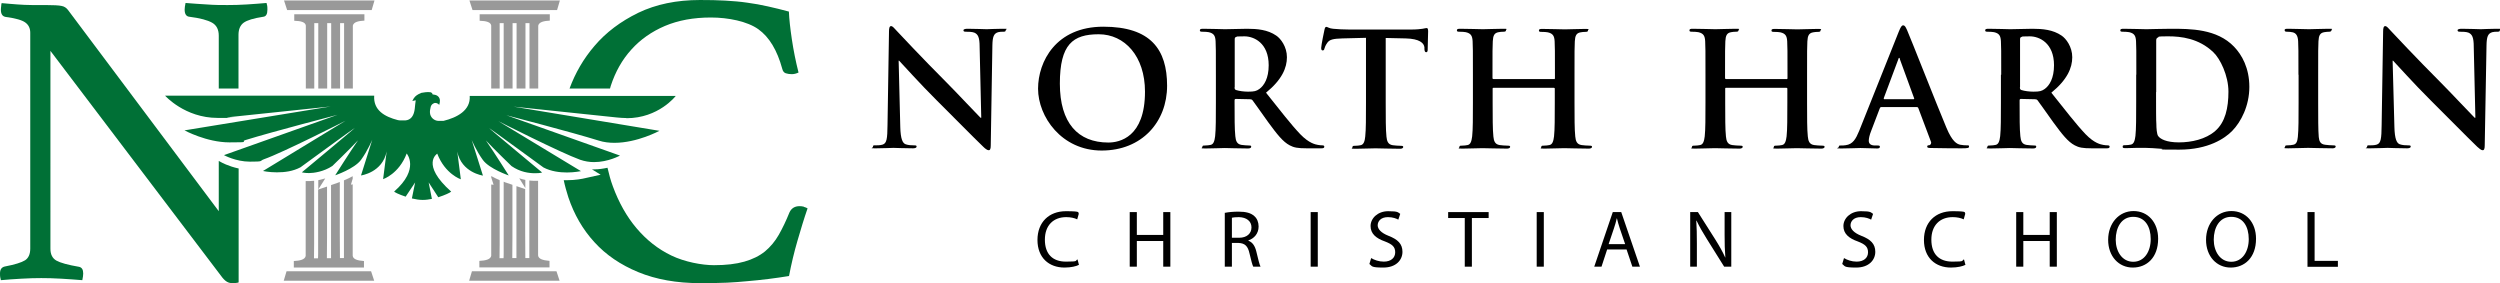 <?xml version="1.0" encoding="UTF-8"?>
<svg id="Layer_1" data-name="Layer 1" xmlns="http://www.w3.org/2000/svg" version="1.1" viewBox="0 0 1685.6 190.8">
  <defs>
    <style>
      .cls-1 {
        fill: #999;
      }

      .cls-1, .cls-2, .cls-3 {
        stroke-width: 0px;
      }

      .cls-2 {
        fill: #000;
      }

      .cls-3 {
        fill: #007036;
      }
    </style>
  </defs>
  <g>
    <path class="cls-2" d="M727.4,178.6c-1.7.9-5.2,1.8-9.7,1.8-10.4,0-18.2-6.6-18.2-18.6s7.8-19.4,19.2-19.4,7.5,1,8.7,1.6l-1.1,3.9c-1.8-.9-4.4-1.5-7.4-1.5-8.6,0-14.4,5.5-14.4,15.2s5.2,14.8,14.2,14.8,5.9-.6,7.8-1.5l1,3.8Z"/>
    <path class="cls-2" d="M766.5,143v15.4h17.8v-15.4h4.8v36.8h-4.8v-17.3h-17.8v17.3h-4.8v-36.8h4.8Z"/>
    <path class="cls-2" d="M825.9,143.5c2.4-.5,5.8-.8,9.1-.8,5.1,0,8.4.9,10.7,3,1.9,1.6,2.9,4.2,2.9,7,0,4.9-3.1,8.1-6.9,9.4v.2c2.8,1,4.5,3.6,5.4,7.4,1.2,5.1,2.1,8.7,2.8,10.1h-4.9c-.6-1-1.4-4.2-2.5-8.8-1.1-5.1-3.1-7-7.4-7.2h-4.5v16h-4.8v-36.4ZM830.6,160.3h4.9c5.1,0,8.3-2.8,8.3-7s-3.4-6.8-8.5-6.9c-2.3,0-3.9.2-4.7.4v13.5Z"/>
    <path class="cls-2" d="M888.5,143v36.8h-4.8v-36.8h4.8Z"/>
    <path class="cls-2" d="M924.5,174c2.1,1.3,5.2,2.4,8.5,2.4,4.9,0,7.7-2.6,7.7-6.3s-2-5.4-6.9-7.3c-6-2.1-9.7-5.2-9.7-10.4s4.8-10,11.9-10,6.5.9,8.1,1.8l-1.3,3.9c-1.2-.7-3.7-1.7-7-1.7-5,0-6.9,3-6.9,5.5s2.2,5.1,7.3,7.1c6.2,2.4,9.4,5.4,9.4,10.8s-4.2,10.6-12.9,10.6-7.4-1-9.4-2.4l1.2-4Z"/>
    <path class="cls-2" d="M987.6,147h-11.2v-4h27.3v4h-11.3v32.8h-4.8v-32.8Z"/>
    <path class="cls-2" d="M1040.9,143v36.8h-4.8v-36.8h4.8Z"/>
    <path class="cls-2" d="M1083.6,168.2l-3.8,11.6h-4.9l12.5-36.8h5.7l12.6,36.8h-5.1l-3.9-11.6h-13.1ZM1095.7,164.5l-3.6-10.6c-.8-2.4-1.4-4.6-1.9-6.7h-.1c-.5,2.2-1.1,4.4-1.9,6.7l-3.6,10.7h11.1Z"/>
    <path class="cls-2" d="M1139.6,179.8v-36.8h5.2l11.8,18.6c2.7,4.3,4.9,8.2,6.6,12h.1c-.4-5-.5-9.5-.5-15.2v-15.4h4.5v36.8h-4.8l-11.7-18.7c-2.6-4.1-5-8.3-6.9-12.3h-.2c.3,4.7.4,9.1.4,15.3v15.7h-4.5Z"/>
    <path class="cls-2" d="M1243.3,174c2.1,1.3,5.2,2.4,8.5,2.4,4.9,0,7.7-2.6,7.7-6.3s-2-5.4-6.9-7.3c-6-2.1-9.7-5.2-9.7-10.4s4.8-10,11.9-10,6.5.9,8.1,1.8l-1.3,3.9c-1.2-.7-3.7-1.7-7-1.7-5,0-6.9,3-6.9,5.5s2.2,5.1,7.3,7.1c6.2,2.4,9.4,5.4,9.4,10.8s-4.2,10.6-12.9,10.6-7.4-1-9.4-2.4l1.2-4Z"/>
    <path class="cls-2" d="M1325.1,178.6c-1.7.9-5.2,1.8-9.7,1.8-10.4,0-18.2-6.6-18.2-18.6s7.8-19.4,19.2-19.4,7.5,1,8.7,1.6l-1.1,3.9c-1.8-.9-4.4-1.5-7.4-1.5-8.6,0-14.4,5.5-14.4,15.2s5.2,14.8,14.2,14.8,5.8-.6,7.8-1.5l1,3.8Z"/>
    <path class="cls-2" d="M1364.2,143v15.4h17.8v-15.4h4.8v36.8h-4.8v-17.3h-17.8v17.3h-4.8v-36.8h4.8Z"/>
    <path class="cls-2" d="M1455.1,161c0,12.7-7.7,19.4-17.1,19.4s-16.6-7.5-16.6-18.7,7.3-19.4,17.1-19.4,16.6,7.7,16.6,18.6ZM1426.5,161.6c0,7.9,4.3,14.9,11.8,14.9s11.8-6.9,11.8-15.3-3.8-15-11.8-15-11.8,7.3-11.8,15.4Z"/>
    <path class="cls-2" d="M1521.1,161c0,12.7-7.7,19.4-17.1,19.4s-16.6-7.5-16.6-18.7,7.3-19.4,17.1-19.4,16.6,7.7,16.6,18.6ZM1492.6,161.6c0,7.9,4.3,14.9,11.8,14.9s11.8-6.9,11.8-15.3-3.8-15-11.8-15-11.8,7.3-11.8,15.4Z"/>
    <path class="cls-2" d="M1555.8,143h4.8v32.9h15.7v4h-20.5v-36.8Z"/>
  </g>
  <g>
    <path class="cls-2" d="M607,85.5c.2,8.3,1.6,11.1,3.7,11.8,1.8.6,3.8.7,5.5.7s1.8.2,1.8.9-1,1.1-2.4,1.1c-6.9,0-11.2-.3-13.2-.3s-6,.3-11.5.3-2.3,0-2.3-1.1.6-.9,1.7-.9,3.3,0,4.8-.5c2.8-.9,3.2-3.9,3.3-13.2l1-63.1c0-2.1.3-3.6,1.4-3.6s2.1,1.4,3.9,3.3c1.3,1.4,17.5,18.7,33,34.2,7.2,7.2,21.6,22.6,23.4,24.3h.5l-1.1-47.8c0-6.5-1.1-8.5-3.6-9.6-1.6-.6-4.2-.6-5.6-.6s-1.7-.3-1.7-1,1.2-1,2.8-1c5.5,0,10.7.3,12.9.3s5.2-.3,10.4-.3,2.4.1,2.4,1-.6,1-1.9,1-1.9,0-3.2.3c-3,.9-3.8,3.1-3.9,9.1l-1.1,67.2c0,2.3-.4,3.3-1.4,3.3s-2.5-1.2-3.6-2.3c-6.7-6.4-20.3-20.3-31.4-31.3-11.6-11.5-23.4-24.8-25.4-26.8h-.3l1.1,44.6Z"/>
    <path class="cls-2" d="M699.9,59.8c0-18.2,12-41.8,44-41.8s43,15.4,43,39.8-17,43.7-44.1,43.7-42.9-22.9-42.9-41.7ZM772,61.8c0-23.9-13.7-38.7-31.2-38.7s-26.2,6.8-26.2,33.3,12.2,39.7,32.7,39.7c7.5,0,24.7-3.5,24.7-34.3Z"/>
    <path class="cls-2" d="M819.8,50.4c0-16.2,0-19.2-.2-22.6-.2-3.6-1.1-5.3-4.6-6.1-.9-.2-2.7-.3-4.2-.3s-1.8-.2-1.8-1,.7-1,2.3-1c5.6,0,12.4.3,14.6.3,3.6,0,11.7-.3,15-.3,6.7,0,13.8.6,19.6,4.6,3,2,7.2,7.5,7.2,14.6s-3.3,15.1-14.1,23.9c9.5,11.9,16.8,21.4,23.1,28,6,6.2,10.3,6.9,11.9,7.2,1.2.2,2.1.3,3,.3s1.3.3,1.3.9c0,.9-.7,1.1-2,1.1h-9.9c-6,0-8.6-.5-11.4-2-4.6-2.4-8.6-7.5-14.6-15.7-4.3-5.9-9.2-13.1-10.5-14.7-.5-.6-1.2-.7-1.9-.7l-9.3-.2c-.5,0-.9.2-.9.9v1.4c0,9.9,0,18.3.5,22.8.3,3.1,1,5.4,4.2,5.9,1.6.2,3.9.4,5.2.4s1.3.3,1.3.9-.7,1.1-2.1,1.1c-6.2,0-14.1-.3-15.7-.3s-8.7.3-13,.3-2.1-.3-2.1-1.1.4-.9,1.7-.9,2.9-.2,3.8-.4c2.1-.4,2.7-2.8,3.1-5.9.5-4.5.5-12.9.5-22.7v-18.7ZM832.4,58.8c0,1.2.2,1.6,1,1.9,2.2.7,5.4,1.1,8.1,1.1,4.3,0,5.6-.4,7.6-1.8,3.2-2.3,6.3-7.2,6.3-16,0-15.1-10-19.5-16.3-19.5s-4.6.1-5.6.4c-.7.2-1,.6-1,1.5v32.4h0Z"/>
    <path class="cls-2" d="M921,25.5l-15.9.4c-6.2.2-8.7.7-10.3,3.1-1.1,1.6-1.6,2.9-1.8,3.7-.2.9-.5,1.3-1.2,1.3s-1-.5-1-1.7c0-1.7,2-11.4,2.2-12.2.3-1.4.6-2,1.3-2s1.9,1.1,4.6,1.3c3.1.3,7.1.5,10.7.5h42.2c3.4,0,5.8-.3,7.3-.5,1.6-.3,2.4-.5,2.9-.5s.9.6.9,2.2-.3,9.6-.3,12.4c0,1.1-.3,1.7-1,1.7s-1.1-.5-1.2-2.1v-1.2c-.3-2.8-3.2-5.8-12.7-6l-13.4-.3v43.7c0,9.8,0,18.2.5,22.8.3,3,1,5.3,4.2,5.8,1.5.2,3.8.4,5.4.4s1.7.3,1.7.9-.9,1.1-2,1.1c-7,0-13.7-.3-16.7-.3s-9.2.3-13.4.3-2.1-.3-2.1-1.1.4-.9,1.7-.9,2.9-.2,3.8-.4c2.1-.4,2.8-2.8,3.1-5.9.5-4.5.5-12.9.5-22.7V25.5h0Z"/>
    <path class="cls-2" d="M1047.8,53.4c.3,0,.6-.2.6-.7v-2.2c0-16.2,0-19.2-.2-22.6-.2-3.6-1.1-5.3-4.6-6.1-.9-.2-2.7-.3-4.2-.3s-1.8-.2-1.8-1,.7-1,2.2-1c5.8,0,12.5.3,15.3.3s9.3-.3,13.4-.3,2.2.2,2.2,1-.6,1-1.9,1-1.8.1-3.1.3c-2.9.5-3.7,2.3-3.9,6.1-.2,3.4-.2,6.4-.2,22.6v18.7c0,9.8,0,18.2.5,22.8.3,3,1,5.3,4.2,5.8,1.5.2,3.8.4,5.4.4s1.7.3,1.7.9-.9,1.1-2.1,1.1c-6.9,0-13.6-.3-16.6-.3s-9.2.3-13.3.3-2.2-.3-2.2-1.1.4-.9,1.7-.9,2.9-.2,3.8-.4c2.1-.4,2.7-2.8,3.1-5.9.5-4.5.5-12.9.5-22.7v-9.4c0-.4-.3-.6-.6-.6h-40.7c-.3,0-.6,0-.6.6v9.4c0,9.8,0,18.2.5,22.8.3,3,1,5.3,4.2,5.8,1.5.2,3.8.4,5.4.4s1.7.3,1.7.9-.9,1.1-2.1,1.1c-6.9,0-13.6-.3-16.6-.3s-9.2.3-13.4.3-2.1-.3-2.1-1.1.4-.9,1.7-.9,2.9-.2,3.8-.4c2.1-.4,2.7-2.8,3.1-5.9.5-4.5.5-12.9.5-22.7v-18.8c0-16.2,0-19.2-.2-22.6-.2-3.6-1.1-5.3-4.6-6.1-.9-.2-2.7-.3-4.2-.3s-1.8-.2-1.8-1,.7-1,2.2-1c5.8,0,12.5.3,15.3.3s9.3-.3,13.4-.3,2.2.2,2.2,1-.6,1-1.9,1-1.8.1-3.1.3c-2.9.5-3.7,2.3-3.9,6.1-.2,3.4-.2,6.4-.2,22.6v2.2c0,.5.3.7.6.7h40.9Z"/>
    <path class="cls-2" d="M1204.6,53.4c.3,0,.6-.2.6-.7v-2.2c0-16.2,0-19.2-.2-22.6-.2-3.6-1.1-5.3-4.6-6.1-.9-.2-2.7-.3-4.2-.3s-1.8-.2-1.8-1,.7-1,2.2-1c5.8,0,12.5.3,15.3.3s9.3-.3,13.4-.3,2.2.2,2.2,1-.6,1-1.9,1-1.8.1-3.1.3c-2.9.5-3.7,2.3-3.9,6.1-.2,3.4-.2,6.4-.2,22.6v18.7c0,9.8,0,18.2.5,22.8.3,3,1,5.3,4.2,5.8,1.5.2,3.8.4,5.4.4s1.7.3,1.7.9-.9,1.1-2.1,1.1c-6.9,0-13.6-.3-16.6-.3s-9.2.3-13.3.3-2.2-.3-2.2-1.1.4-.9,1.7-.9,2.9-.2,3.8-.4c2.1-.4,2.7-2.8,3.1-5.9.5-4.5.5-12.9.5-22.7v-9.4c0-.4-.3-.6-.6-.6h-40.7c-.3,0-.6,0-.6.6v9.4c0,9.8,0,18.2.5,22.8.3,3,1,5.3,4.2,5.8,1.5.2,3.8.4,5.4.4s1.7.3,1.7.9-.9,1.1-2.1,1.1c-6.9,0-13.6-.3-16.6-.3s-9.2.3-13.4.3-2.1-.3-2.1-1.1.4-.9,1.7-.9,2.9-.2,3.8-.4c2.1-.4,2.7-2.8,3.1-5.9.5-4.5.5-12.9.5-22.7v-18.8c0-16.2,0-19.2-.2-22.6-.2-3.6-1.1-5.3-4.6-6.1-.9-.2-2.7-.3-4.2-.3s-1.8-.2-1.8-1,.7-1,2.2-1c5.8,0,12.5.3,15.3.3s9.3-.3,13.4-.3,2.2.2,2.2,1-.6,1-1.9,1-1.8.1-3.1.3c-2.9.5-3.7,2.3-3.9,6.1-.2,3.4-.2,6.4-.2,22.6v2.2c0,.5.3.7.6.7h40.9Z"/>
    <path class="cls-2" d="M1268.4,72.2c-.5,0-.7.2-1,.9l-5.8,15.2c-1.1,2.7-1.6,5.2-1.6,6.5,0,1.9,1,3.3,4.3,3.3h1.6c1.3,0,1.6.2,1.6.9s-.6,1.1-1.8,1.1c-3.4,0-8-.3-11.3-.3s-7,.3-12.6.3-2-.2-2-1.1.4-.9,1.3-.9,2.4,0,3.3-.2c4.9-.6,6.9-4.3,9.1-9.6l26.7-66.9c1.3-3.1,1.9-4.3,3-4.3s1.6,1,2.7,3.4c2.6,5.9,19.6,49.3,26.4,65.5,4,9.6,7.1,11.1,9.4,11.6,1.6.3,3.2.4,4.5.4s1.4,0,1.4.9-1,1.1-4.9,1.1-11.6,0-20.1-.2c-1.9,0-3.2,0-3.2-.9s.4-.9,1.5-1c.7-.2,1.5-1.2,1-2.4l-8.5-22.6c-.2-.5-.5-.7-1.1-.7,0,0-23.9,0-23.9,0ZM1290.1,66.9c.5,0,.6-.3.5-.6l-9.6-26.3c0-.4-.2-1-.5-1s-.5.5-.6,1l-9.8,26.2c0,.4,0,.7.4.7,0,0,19.6,0,19.6,0Z"/>
    <path class="cls-2" d="M1349.3,50.4c0-16.2,0-19.2-.2-22.6-.2-3.6-1.1-5.3-4.6-6.1-.9-.2-2.7-.3-4.2-.3s-1.8-.2-1.8-1,.7-1,2.3-1c5.6,0,12.4.3,14.6.3,3.6,0,11.7-.3,15-.3,6.7,0,13.8.6,19.6,4.6,3,2,7.2,7.5,7.2,14.6s-3.3,15.1-14.1,23.9c9.5,11.9,16.8,21.4,23.1,28,6,6.2,10.3,6.9,11.9,7.2,1.2.2,2.1.3,3,.3s1.3.3,1.3.9c0,.9-.7,1.1-2,1.1h-10.1c-6,0-8.6-.5-11.4-2-4.6-2.4-8.6-7.5-14.6-15.7-4.3-5.9-9.2-13.1-10.5-14.7-.5-.6-1.2-.7-1.9-.7l-9.3-.2c-.5,0-.9.2-.9.9v1.4c0,9.9,0,18.3.5,22.8.3,3.1,1,5.4,4.2,5.9,1.6.2,3.9.4,5.2.4s1.3.3,1.3.9-.7,1.1-2.1,1.1c-6.2,0-14.1-.3-15.7-.3s-8.7.3-13,.3-2.1-.3-2.1-1.1.4-.9,1.7-.9,2.9-.2,3.8-.4c2.1-.4,2.7-2.8,3.1-5.9.5-4.5.5-12.9.5-22.7v-18.7h.2ZM1361.9,58.8c0,1.2.2,1.6,1,1.9,2.2.7,5.4,1.1,8.1,1.1,4.3,0,5.6-.4,7.6-1.8,3.2-2.3,6.3-7.2,6.3-16,0-15.1-10-19.5-16.3-19.5s-4.6.1-5.6.4c-.7.2-1,.6-1,1.5v32.4h0Z"/>
    <path class="cls-2" d="M1440.4,50.4c0-16.2,0-19.2-.2-22.6-.2-3.6-1.1-5.3-4.6-6.1-.9-.2-2.7-.3-4.2-.3s-1.8-.2-1.8-1,.7-1,2.3-1c5.6,0,12.4.3,15.3.3s10-.3,16.4-.3c13.3,0,31.1,0,42.7,12.1,5.3,5.5,10.3,14.4,10.3,27.1s-5.6,23.6-11.6,29.7c-4.9,5-16,12.6-35.7,12.6s-8.2-.3-12.2-.6c-4-.3-7.8-.6-10.4-.6s-3.5,0-6.1,0c-2.4,0-5.2.2-7.3.2s-2.1-.3-2.1-1.1.4-.9,1.7-.9,2.9-.2,3.8-.4c2.1-.4,2.7-2.8,3.1-5.9.5-4.5.5-12.9.5-22.7v-18.6h0ZM1453.7,62.1c0,11.3,0,19.5.2,21.5,0,2.7.3,6.9,1.2,8.1,1.4,2,5.5,4.3,14,4.3s18.1-2.1,24.5-7.7c6.8-5.9,8.9-15.6,8.9-26.5s-5.6-22.3-10.2-26.6c-9.8-9.4-21.9-10.7-30.3-10.7s-6.1.3-6.9.7c-1,.4-1.3,1-1.3,2.1,0,3.6,0,12.9,0,21.3v13.5h0Z"/>
    <path class="cls-2" d="M1549.7,50.4c0-16.2,0-19.2-.2-22.6-.2-3.6-1.3-5.4-3.6-6-1.2-.3-2.6-.4-3.8-.4s-1.7-.2-1.7-1.1.9-.9,2.6-.9c4,0,10.8.3,13.8.3s8.9-.3,13-.3,2.2.2,2.2.9-.6,1.1-1.7,1.1-1.9.1-3.2.3c-2.9.5-3.7,2.3-3.9,6.1-.2,3.4-.2,6.4-.2,22.6v18.7c0,10.3,0,18.7.4,23.3.3,2.9,1.1,4.8,4.3,5.2,1.5.2,3.8.4,5.4.4s1.7.3,1.7.9-.9,1.1-2,1.1c-7,0-13.7-.3-16.6-.3s-9.2.3-13.4.3-2.1-.3-2.1-1.1.4-.9,1.7-.9,2.9-.2,3.8-.4c2.1-.4,2.8-2.2,3.1-5.3.5-4.5.5-12.9.5-23.2v-18.7h-.1Z"/>
    <path class="cls-2" d="M1614.4,85.5c.2,8.3,1.6,11.1,3.7,11.8,1.8.6,3.8.7,5.5.7s1.8.2,1.8.9-1,1.1-2.4,1.1c-6.9,0-11.2-.3-13.2-.3s-6,.3-11.5.3-2.3,0-2.3-1.1.6-.9,1.7-.9,3.3,0,4.8-.5c2.8-.9,3.2-3.9,3.3-13.2l1-63.1c0-2.1.3-3.6,1.4-3.6s2.1,1.4,3.9,3.3c1.3,1.4,17.5,18.7,33,34.2,7.2,7.2,21.6,22.6,23.4,24.3h.5l-1.1-47.8c0-6.5-1.1-8.5-3.6-9.6-1.6-.6-4.2-.6-5.6-.6s-1.7-.3-1.7-1,1.2-1,2.8-1c5.5,0,10.7.3,12.9.3s5.2-.3,10.4-.3,2.4.1,2.4,1-.6,1-1.9,1-1.9,0-3.2.3c-3,.9-3.8,3.1-3.9,9.1l-1.2,67.2c0,2.3-.4,3.3-1.4,3.3s-2.4-1.2-3.6-2.3c-6.7-6.4-20.3-20.3-31.4-31.3-11.6-11.5-23.4-24.8-25.4-26.8h-.3l1.2,44.6Z"/>
  </g>
  <polygon class="cls-1" points="250.6 6.8 193.6 6.8 191.5 .3 252.5 .3 250.6 6.8"/>
  <polygon class="cls-1" points="193.2 182.9 250.2 182.9 252.3 189.3 191.3 189.3 193.2 182.9"/>
  <polygon class="cls-1" points="375.6 6.8 318.6 6.8 316.5 .3 377.5 .3 375.6 6.8"/>
  <polygon class="cls-1" points="318.2 182.9 375.2 182.9 377.3 189.3 316.3 189.3 318.2 182.9"/>
  <path class="cls-3" d="M411.3,59.7c.2-.6.3-1.2.5-1.8,3.1-9.5,7.7-17.7,13.9-24.5,6.1-6.8,13.7-12.1,22.6-15.9,9-3.8,19.3-5.7,31-5.7s24.6,2.6,32,7.9c7.4,5.3,12.7,14.2,16.1,26.6.4,1.7,1.2,2.7,2.4,3.1,1.2.4,2.6.6,4.1.6s3-.4,4.5-1.1c-1.9-7.5-3.4-15-4.5-22.4s-1.8-13.6-2-18.7c-4.9-1.3-9.6-2.5-14.2-3.5-4.5-1-9.2-1.9-13.9-2.5-4.7-.7-9.7-1.1-14.9-1.4-5-.3-10.7-.4-16.9-.4-15.9,0-29.7,2.9-41.6,8.6-11.9,5.8-21.8,13.2-29.6,22.4-7.4,8.6-12.9,18.2-16.8,28.7h27.3Z"/>
  <path class="cls-3" d="M542.1,139.4c-1-.3-2-.4-3-.4-3.2,0-5.5,1.4-6.8,4.2-2.3,5.7-4.7,10.7-7.2,15.1-2.5,4.4-5.7,8.2-9.3,11.2-3.7,3-8.3,5.3-13.9,6.9-5.6,1.6-12.4,2.4-20.5,2.4s-19.8-2.2-28.7-6.5c-9-4.3-16.8-10.5-23.5-18.4s-12-17.4-16-28.3c-1.5-4-2.6-8.2-3.6-12.5-2.7.6-5.8,1.1-9.1,1.1h-1.4l5.9,3.6-12.2,2.7c-.2,0-4.6,1-10.5,1s-1.5,0-2.2,0c.8,3.9,1.9,7.7,3.1,11.5,3.9,11.6,9.7,21.7,17.6,30.3,7.8,8.6,17.7,15.3,29.6,20.2s25.8,7.4,41.6,7.4,22.1-.4,31.7-1.3c9.6-.8,19.1-2,28.3-3.5,1.5-7.9,3.4-15.9,5.7-23.8,2.3-7.9,4.5-15.2,6.8-21.8-.6-.4-1.4-.7-2.4-1Z"/>
  <path class="cls-3" d="M127.7,11.3c7.2.9,12.3,2.3,15.3,4s4.5,4.6,4.5,8.8v35.6h13.3V23.5c0-3.8,1.2-6.5,3.5-8.2,2.4-1.7,6.7-3,13.2-4,1.9-.2,2.8-1.8,2.8-4.8s-.2-2.6-.6-4.5c-4.3.4-8.8.7-13.3,1s-8.9.4-13,.4-9,0-13.9-.4c-4.9-.3-9.7-.6-14.4-1-.4,1.9-.6,3.4-.6,4.5,0,3,1.1,4.6,3.2,4.8Z"/>
  <path class="cls-3" d="M148.8,109.2l-1.3-.7v33.9L45.9,6.8c-1.1-1.5-2.6-2.5-4.4-2.8-1.8-.4-5.5-.6-10.9-.6s-5.7,0-9.1,0c-3.4,0-6.6-.2-9.6-.4-3.4-.3-7-.5-10.8-.9-.2.7-.3,1.4-.3,2-.1.7-.2,1.6-.2,2.5,0,2.8,1,4.4,3.1,4.8,6.8.9,11.3,2.2,13.4,3.8,2.2,1.6,3.3,3.9,3.3,6.9v145.5c0,3.8-1.2,6.4-3.5,7.9-2.4,1.5-6.9,2.9-13.7,4.2-2.2.5-3.2,2.1-3.2,4.7s.2,2.6.6,4.5c4.1-.4,8.8-.7,13.9-1,5.1-.3,9.5-.4,13.3-.4s8.6.1,13.4.4c4.8.3,9.6.6,14.3,1,.4-1.9.6-3.4.6-4.5,0-2.6-.9-4.1-2.8-4.5-7.6-1.3-12.6-2.7-15.3-4.2-2.6-1.5-4-4.1-4-7.9V34.3l114.9,151.5c1.5,2.1,2.8,3.4,4,4.1,1.1.7,2.4,1,3.7,1s1.3,0,2.3-.1c.9-.1,1.6-.2,2-.4v-76.8c-7-1.5-11.8-4.2-12.1-4.4Z"/>
  <path class="cls-1" d="M354.2,126.8v-5.5c-1.3-.3-2.7-.6-4.1-1.1l4.1,6.6Z"/>
  <path class="cls-1" d="M331.2,17.3v42.4h5.7V15.6h2.7v44.1h6V15.6h2.7v44.1h6V15.6h2.7v44.1h5.9V17.3c.5-2.5,3.9-3.2,7.8-3.4v-4.3h-47.3v4.4c4.6.1,7.6,1,7.8,3.3Z"/>
  <path class="cls-1" d="M362.8,172.3v-50.4c-.7,0-1.4,0-2.2,0s-2.4,0-3.7-.2c0,24.5,0,43.2,0,42v10.3h-2.7s-.1-9-.1-17.1v-29.4l-5.9-2c0,24.4,0,43,0,42.3v6.2h-2.8s.1-10.7.1-13.8v-35.6l-4.1-1.4c-.3,0-.9-.3-1.8-.7v48.4c0,2.2-.1,3.2-.1,3.2h-2.7s.1-3.3.1-9.4v-43.2c-1.7-.7-3.7-1.7-5.7-2.8v.9l1.6,5-1.6-.2v48.1c-.5,2.5-4,3.2-8,3.4v4.4h47.3v-4.4c-4.7-.4-7.5-1.4-7.7-3.7Z"/>
  <path class="cls-1" d="M214.6,121.5v6.2l4.7-7.4c-1.7.5-3.3.9-4.7,1.2Z"/>
  <path class="cls-1" d="M237.8,172.3v-48l-1.2.2,1.2-4v-1.7c-2.1,1.2-4.2,2.1-5.9,2.8,0,24.6,0,43.4,0,42.1v10.3h-2.7s-.1-9-.1-17.1v-34.2c-.6.2-1.1.4-1.3.5l-4.6,1.6c0,24.8,0,43.8,0,43.1v6.2h-2.8s.1-10.7.1-13.8v-34.5l-6,2v43.2c0,2.2-.1,3.2-.1,3.2h-2.7s.1-3.3.1-9.4v-42.9c-1.2,0-2.2.2-3.2.2s-1.8,0-2.5,0v50.5c-.5,2.5-4,3.2-8,3.4v4.4h47.3v-4.4c-4.6-.3-7.4-1.3-7.6-3.6Z"/>
  <path class="cls-1" d="M206.2,17.3v42.4h5.7V15.6h2.7v44.1h6V15.6h2.7v44.1h6V15.6h2.7v44.1h5.9V17.3c.5-2.5,3.9-3.2,7.8-3.4v-4.3h-47.3v4.4c4.6.1,7.6,1,7.8,3.3Z"/>
  <path class="cls-3" d="M422.4,79.7c21.7,0,33.2-15,33.2-15h-138.9c.7,9.8-8.7,14.6-17.7,16.8-.4,0-.9,0-1.5,0s-1.4,0-2.1,0c-2.9-.2-5.3-2.5-5.5-5.4-.1-1.2.1-2.5.5-4.1.6-2.2,2.8-2.6,2.8-2.6,2.3,0,2.9,1.4,2.9,1.4.4-1.1.5-2.1.5-3,0-1.8-1.2-3.3-3-3.8-1-.3-1.9-.3-1.9-.3-.1-.5-.5-1.3-1.4-1.5-2.1-.4-5.5.3-5.5.3,0,0-.7,0-1.3.4-1.6.6-3.5,1.7-4.6,3.5l-.9,1.7s1.1-.3,2.3-.5c-.7,3.6-.2,8.1-2.6,11.3-1.1,1.4-2.7,2.2-4.5,2.3-.7,0-1.5,0-2.4,0s-1.6,0-2.5-.2c-9-2.3-16.7-6.7-16-16.5H111.3s13.3,15,35.4,15,4.3,0,6.6-.4l69.6-7.3-98.5,16.1s14.9,8.1,30.3,8.1,7.1-.4,10.6-1.5c18.4-5.7,62.3-17.1,62.3-17.1l-76.6,27.2s7.9,4.4,17.5,4.4,6.2-.4,9.4-1.6c13.3-4.7,55.1-26,55.1-26l-55.7,33.9s4,.9,9.4.9,10.8-.7,15.9-3.4c0,0,36.4-26.6,36.7-26.6s-35.8,30-35.8,30c0,0,1.9.5,4.9.5s9.9-.9,15.7-4.8c0,0,11.5-11.1,17.3-17.3-5.4,7.7-15.4,23.6-15.4,23.6,0,0,13-4.4,17.4-10.4s7.6-13.6,7.6-13.6l-7.6,24.1s14.5-1.9,17.3-16.2l-2.4,18.7s10.7-3.5,15.9-17.3c0,0,9,10.4-8.4,25.6-.3.3,3.1,2,7.7,3.5l6.4-9.6-2.2,10.8c2.5.6,5,1,7.3,1s4.1-.3,6.2-.7l-2.2-11.1,6.5,10c4.4-1.4,8-3.1,8.7-3.8-20.8-18.5-9.4-25.6-9.4-25.6,5.3,13.8,15.9,17.3,15.9,17.3l-2.4-18.7c2.8,14.2,17.3,16.2,17.3,16.2l-7.6-24.1s3.2,7.6,7.6,13.6,17.4,10.4,17.4,10.4c0,0-10-15.9-15.4-23.6,5.8,6.2,17.3,17.3,17.3,17.3,5.8,4,11.7,4.8,15.7,4.8s4.9-.5,4.9-.5c0,0-36.1-30-35.8-30s36.7,26.6,36.7,26.6c5.1,2.7,11,3.4,15.9,3.4s9.4-.9,9.4-.9l-55.7-33.7s41.8,21.2,55.1,26c3.2,1.1,6.3,1.6,9.4,1.6,9.6,0,17.5-4.4,17.5-4.4l-76.6-27.2s44,11.4,62.3,17.1c3.4,1.1,7,1.5,10.6,1.5,15.4,0,30.3-8.1,30.3-8.1l-98.4-16.3,69.6,7.3c2.3.2,4.5.4,6.6.4Z"/>
</svg>